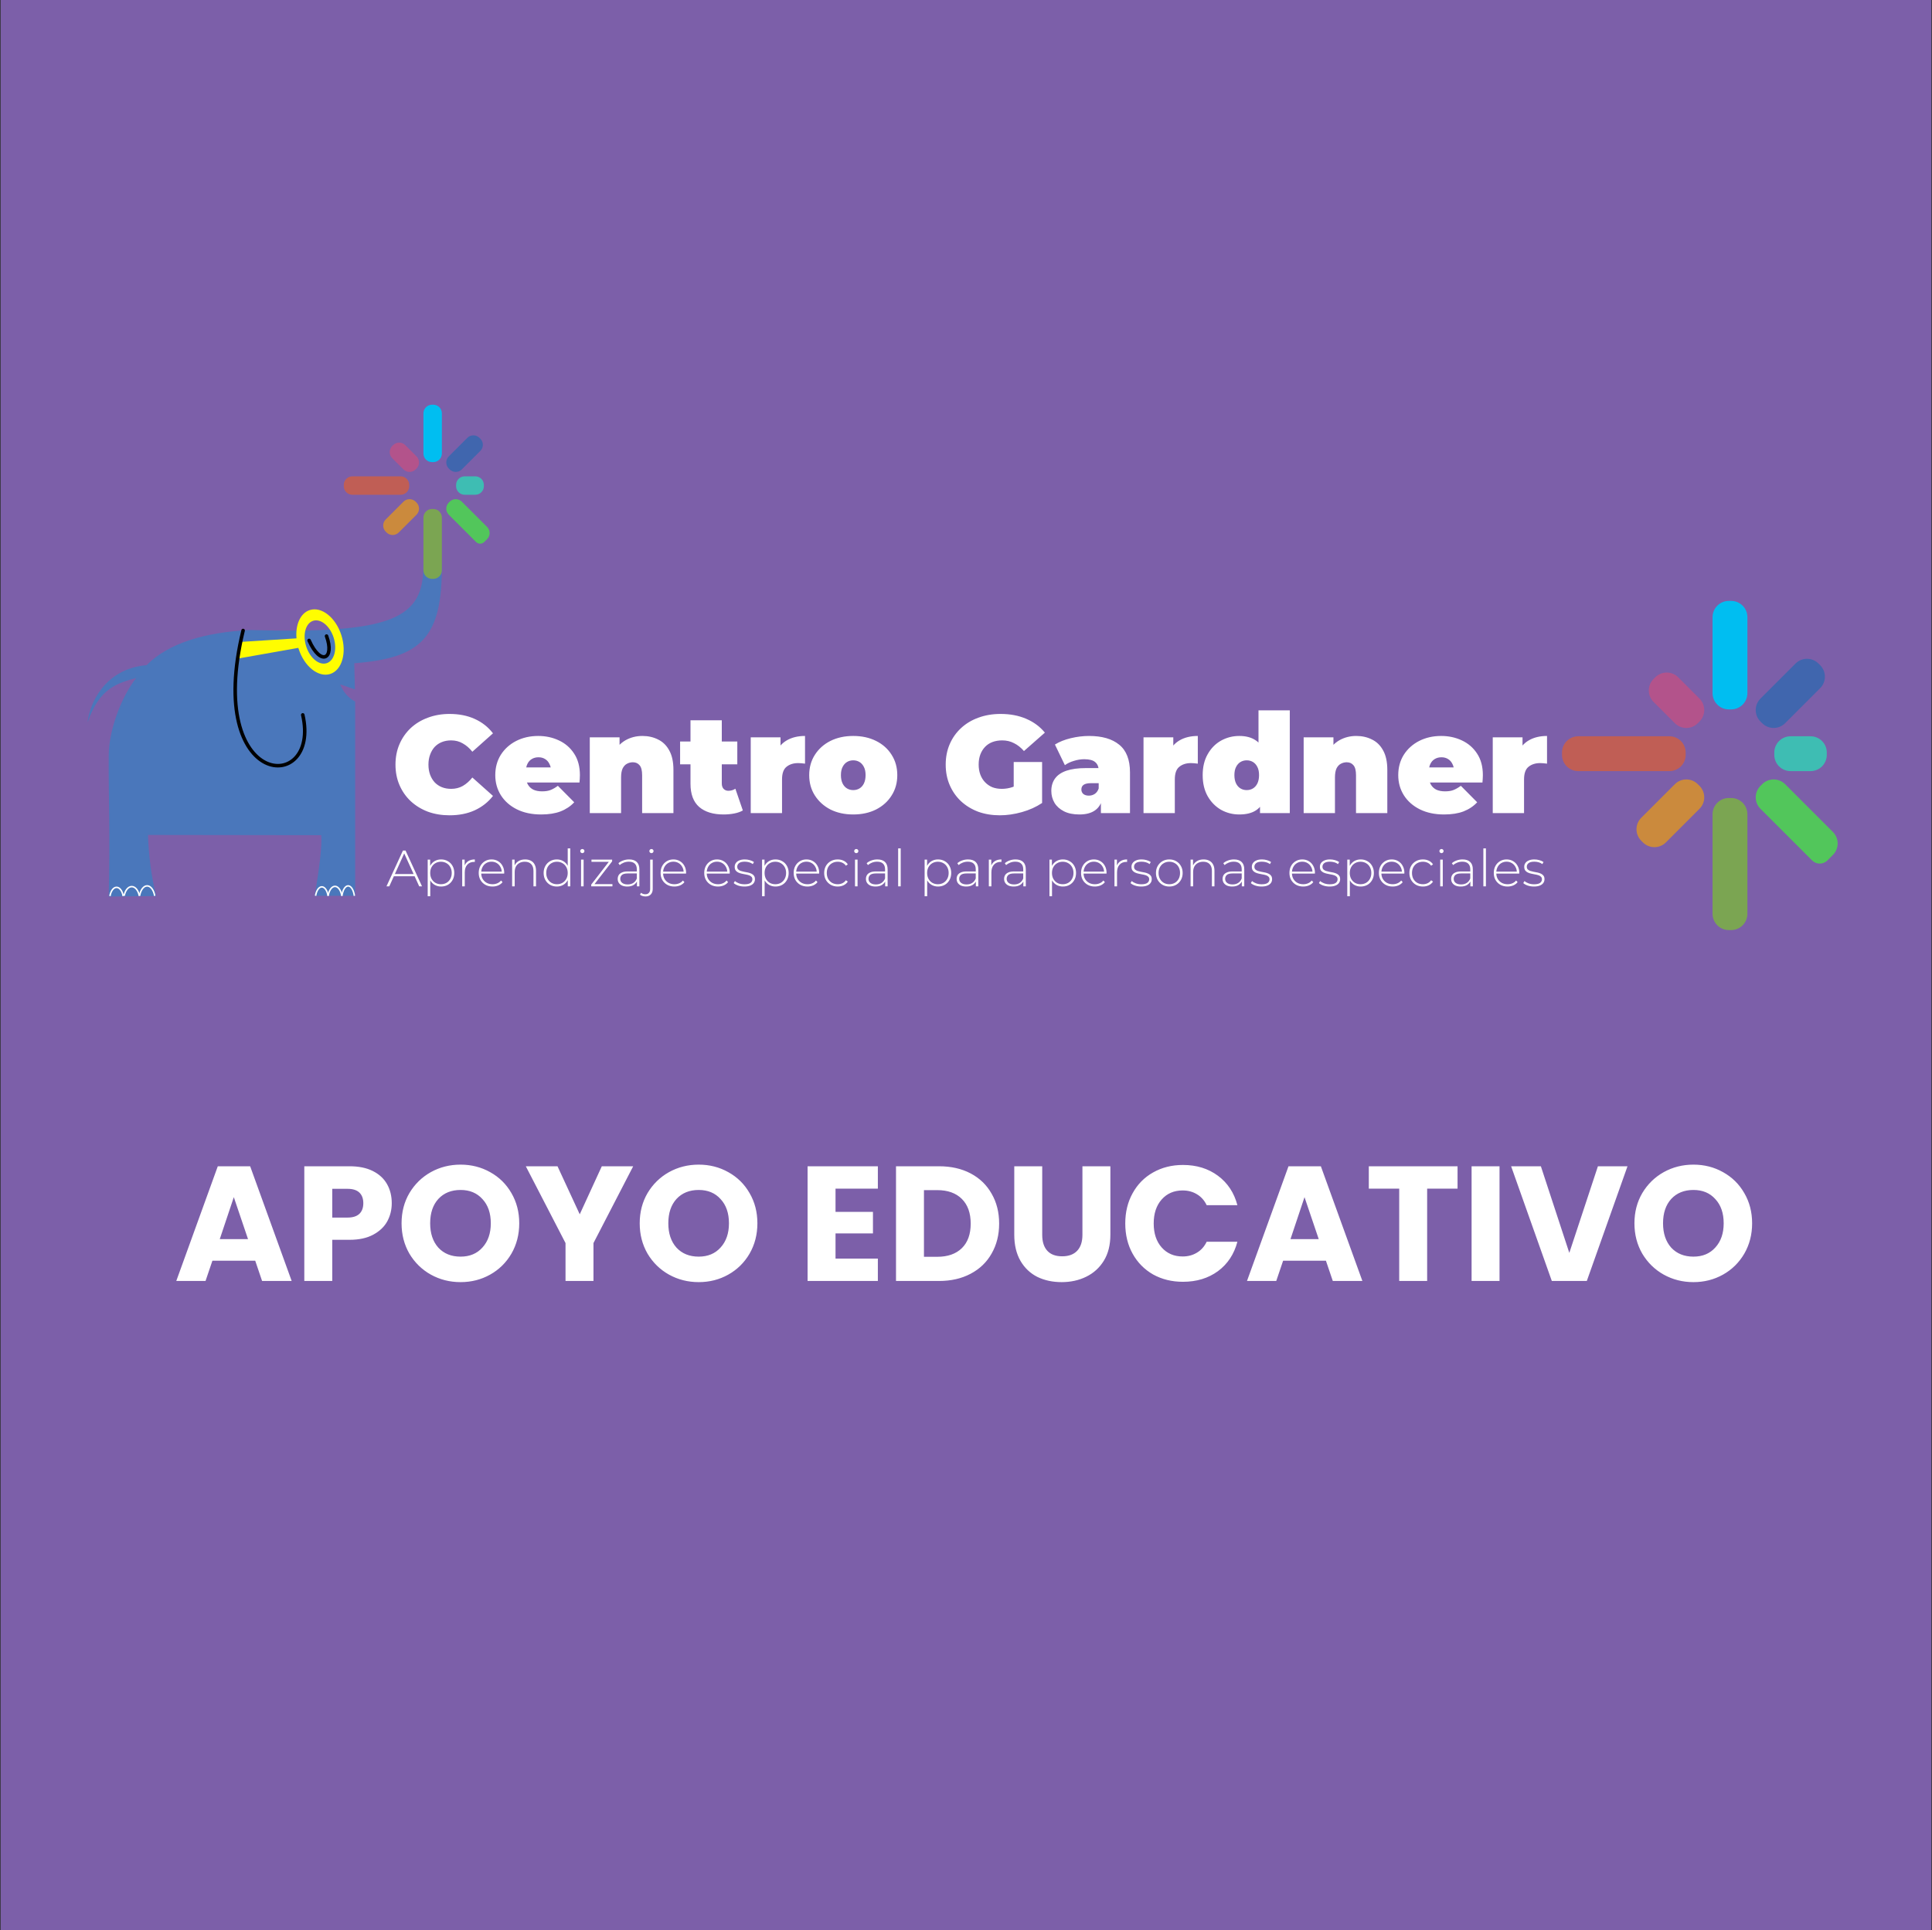 <?xml version="1.0" encoding="UTF-8"?> <svg xmlns="http://www.w3.org/2000/svg" width="1513" height="1512" viewBox="0 0 1513 1512" fill="none"><rect x="0" y="0" width="1513" height="1512" fill="#333333" stroke="none"/><rect width="1512" height="1512" transform="translate(0.5)" fill="#7C5FA9"></rect><path d="M352.015 638.633C345.941 638.633 340.301 637.693 335.094 635.813C329.96 633.861 325.477 631.113 321.645 627.57C317.885 624.027 314.956 619.833 312.859 614.988C310.762 610.143 309.714 604.793 309.714 598.935C309.714 593.078 310.762 587.728 312.859 582.883C314.956 578.038 317.885 573.844 321.645 570.301C325.477 566.758 329.96 564.046 335.094 562.166C340.301 560.214 345.941 559.238 352.015 559.238C359.463 559.238 366.043 560.539 371.755 563.142C377.54 565.745 382.312 569.506 386.073 574.423L369.911 588.848C367.67 586.028 365.175 583.859 362.427 582.34C359.752 580.75 356.715 579.954 353.316 579.954C350.641 579.954 348.219 580.388 346.049 581.256C343.88 582.124 342 583.389 340.409 585.052C338.891 586.715 337.698 588.74 336.83 591.126C335.962 593.44 335.528 596.043 335.528 598.935C335.528 601.828 335.962 604.467 336.83 606.853C337.698 609.167 338.891 611.156 340.409 612.819C342 614.482 343.88 615.747 346.049 616.615C348.219 617.483 350.641 617.917 353.316 617.917C356.715 617.917 359.752 617.157 362.427 615.639C365.175 614.048 367.67 611.843 369.911 609.023L386.073 623.448C382.312 628.293 377.54 632.053 371.755 634.729C366.043 637.332 359.463 638.633 352.015 638.633ZM423.766 637.983C416.535 637.983 410.208 636.645 404.784 633.969C399.433 631.294 395.276 627.642 392.311 623.015C389.346 618.314 387.864 613.036 387.864 607.179C387.864 601.177 389.31 595.862 392.203 591.235C395.167 586.607 399.18 582.991 404.242 580.388C409.376 577.785 415.125 576.483 421.488 576.483C427.345 576.483 432.732 577.64 437.649 579.954C442.638 582.268 446.615 585.703 449.58 590.258C452.617 594.814 454.136 600.454 454.136 607.179C454.136 608.046 454.099 609.023 454.027 610.107C453.955 611.12 453.882 612.06 453.81 612.927H408.147V601.105H440.794L431.575 604.25C431.575 601.936 431.141 599.984 430.273 598.393C429.478 596.73 428.357 595.465 426.911 594.597C425.465 593.657 423.729 593.187 421.705 593.187C419.68 593.187 417.909 593.657 416.39 594.597C414.944 595.465 413.823 596.73 413.028 598.393C412.232 599.984 411.835 601.936 411.835 604.25V607.938C411.835 610.469 412.341 612.638 413.353 614.446C414.365 616.254 415.812 617.627 417.692 618.568C419.572 619.435 421.849 619.869 424.525 619.869C427.273 619.869 429.514 619.508 431.25 618.784C433.057 618.061 434.937 616.977 436.89 615.531L449.689 628.438C446.796 631.547 443.217 633.933 438.951 635.596C434.757 637.187 429.695 637.983 423.766 637.983ZM503.088 576.483C507.643 576.483 511.765 577.423 515.453 579.303C519.14 581.111 522.033 583.967 524.13 587.872C526.299 591.777 527.384 596.839 527.384 603.057V636.898H502.871V607.287C502.871 603.599 502.22 600.996 500.918 599.478C499.617 597.887 497.845 597.092 495.604 597.092C493.94 597.092 492.386 597.489 490.94 598.285C489.566 599.008 488.445 600.237 487.577 601.972C486.782 603.708 486.384 606.058 486.384 609.023V636.898H461.871V577.568H485.191V594.922L480.527 589.933C482.841 585.45 485.95 582.087 489.855 579.846C493.832 577.604 498.243 576.483 503.088 576.483ZM566.664 637.983C558.493 637.983 552.13 636.03 547.574 632.126C543.019 628.149 540.741 622.075 540.741 613.904V564.227H565.254V613.687C565.254 615.494 565.724 616.904 566.664 617.917C567.676 618.929 568.905 619.435 570.351 619.435C572.448 619.435 574.292 618.893 575.883 617.808L581.74 634.837C579.86 635.922 577.582 636.717 574.907 637.223C572.304 637.73 569.556 637.983 566.664 637.983ZM532.606 598.719V580.822H577.402V598.719H532.606ZM587.918 636.898V577.568H611.238V595.465L607.442 590.367C609.25 585.739 612.142 582.268 616.119 579.954C620.096 577.64 624.869 576.483 630.436 576.483V598.176C629.352 598.032 628.376 597.923 627.508 597.851C626.712 597.779 625.881 597.742 625.013 597.742C621.325 597.742 618.288 598.719 615.902 600.671C613.588 602.551 612.431 605.841 612.431 610.541V636.898H587.918ZM668.201 637.983C661.476 637.983 655.51 636.681 650.304 634.078C645.17 631.402 641.121 627.751 638.156 623.123C635.191 618.495 633.709 613.18 633.709 607.179C633.709 601.177 635.191 595.862 638.156 591.235C641.121 586.607 645.17 582.991 650.304 580.388C655.51 577.785 661.476 576.483 668.201 576.483C674.925 576.483 680.891 577.785 686.097 580.388C691.303 582.991 695.353 586.607 698.245 591.235C701.21 595.862 702.692 601.177 702.692 607.179C702.692 613.18 701.21 618.495 698.245 623.123C695.353 627.751 691.303 631.402 686.097 634.078C680.891 636.681 674.925 637.983 668.201 637.983ZM668.201 618.893C670.008 618.893 671.635 618.459 673.081 617.591C674.528 616.724 675.685 615.422 676.552 613.687C677.42 611.879 677.854 609.71 677.854 607.179C677.854 604.576 677.42 602.443 676.552 600.779C675.685 599.044 674.528 597.742 673.081 596.875C671.635 596.007 670.008 595.573 668.201 595.573C666.393 595.573 664.766 596.007 663.32 596.875C661.873 597.742 660.717 599.044 659.849 600.779C658.981 602.443 658.547 604.576 658.547 607.179C658.547 609.71 658.981 611.879 659.849 613.687C660.717 615.422 661.873 616.724 663.32 617.591C664.766 618.459 666.393 618.893 668.201 618.893ZM783.014 638.633C776.868 638.633 771.191 637.693 765.985 635.813C760.851 633.861 756.368 631.113 752.536 627.57C748.776 624.027 745.847 619.833 743.75 614.988C741.653 610.143 740.605 604.793 740.605 598.935C740.605 593.078 741.653 587.728 743.75 582.883C745.847 578.038 748.812 573.844 752.644 570.301C756.477 566.758 760.996 564.046 766.202 562.166C771.481 560.214 777.265 559.238 783.556 559.238C791.077 559.238 797.765 560.503 803.622 563.034C809.552 565.565 814.433 569.18 818.265 573.88L801.887 588.306C799.501 585.558 796.897 583.497 794.077 582.124C791.33 580.677 788.257 579.954 784.858 579.954C782.038 579.954 779.471 580.388 777.157 581.256C774.915 582.124 772.999 583.389 771.408 585.052C769.818 586.715 768.588 588.704 767.721 591.018C766.853 593.332 766.419 595.971 766.419 598.935C766.419 601.756 766.853 604.359 767.721 606.745C768.588 609.059 769.818 611.047 771.408 612.71C772.999 614.374 774.879 615.675 777.049 616.615C779.29 617.483 781.785 617.917 784.533 617.917C787.425 617.917 790.245 617.447 792.993 616.507C795.741 615.494 798.669 613.795 801.778 611.409L816.096 628.98C811.468 632.089 806.189 634.476 800.26 636.139C794.331 637.802 788.582 638.633 783.014 638.633ZM793.86 625.726V596.875H816.096V628.98L793.86 625.726ZM862.145 636.898V626.377L860.409 623.557V603.599C860.409 600.707 859.505 598.502 857.698 596.983C855.962 595.465 853.106 594.705 849.129 594.705C846.453 594.705 843.742 595.139 840.994 596.007C838.246 596.802 835.896 597.923 833.944 599.369L826.135 583.208C829.605 581.039 833.763 579.376 838.608 578.219C843.453 577.062 848.189 576.483 852.817 576.483C863.012 576.483 870.894 578.761 876.462 583.317C882.102 587.872 884.922 595.103 884.922 605.009V636.898H862.145ZM845.333 637.983C840.488 637.983 836.439 637.151 833.185 635.488C829.931 633.825 827.472 631.619 825.809 628.872C824.146 626.052 823.314 622.942 823.314 619.544C823.314 615.711 824.291 612.457 826.243 609.782C828.195 607.106 831.16 605.082 835.137 603.708C839.186 602.334 844.284 601.647 850.43 601.647H862.795V613.47H854.335C851.732 613.47 849.816 613.904 848.587 614.771C847.43 615.567 846.851 616.796 846.851 618.459C846.851 619.833 847.357 620.99 848.37 621.93C849.454 622.798 850.9 623.231 852.708 623.231C854.371 623.231 855.89 622.798 857.264 621.93C858.71 620.99 859.758 619.544 860.409 617.591L863.555 624.858C862.615 629.269 860.626 632.559 857.589 634.729C854.552 636.898 850.467 637.983 845.333 637.983ZM895.516 636.898V577.568H918.836V595.465L915.04 590.367C916.847 585.739 919.74 582.268 923.717 579.954C927.694 577.64 932.466 576.483 938.034 576.483V598.176C936.949 598.032 935.973 597.923 935.105 597.851C934.31 597.779 933.478 597.742 932.611 597.742C928.923 597.742 925.886 598.719 923.5 600.671C921.186 602.551 920.029 605.841 920.029 610.541V636.898H895.516ZM970.483 637.983C965.349 637.983 960.577 636.753 956.166 634.295C951.828 631.764 948.357 628.221 945.754 623.665C943.15 619.038 941.849 613.542 941.849 607.179C941.849 600.816 943.15 595.356 945.754 590.801C948.357 586.173 951.828 582.63 956.166 580.171C960.577 577.713 965.349 576.483 970.483 576.483C975.69 576.483 979.956 577.604 983.282 579.846C986.608 582.015 989.067 585.377 990.658 589.933C992.248 594.416 993.044 600.165 993.044 607.179C993.044 614.265 992.285 620.086 990.766 624.641C989.32 629.197 986.934 632.559 983.608 634.729C980.354 636.898 975.979 637.983 970.483 637.983ZM976.34 618.893C978.148 618.893 979.775 618.459 981.221 617.591C982.667 616.724 983.824 615.422 984.692 613.687C985.56 611.879 985.994 609.71 985.994 607.179C985.994 604.576 985.56 602.443 984.692 600.779C983.824 599.044 982.667 597.742 981.221 596.875C979.775 596.007 978.148 595.573 976.34 595.573C974.533 595.573 972.906 596.007 971.46 596.875C970.013 597.742 968.856 599.044 967.989 600.779C967.121 602.443 966.687 604.576 966.687 607.179C966.687 609.71 967.121 611.879 967.989 613.687C968.856 615.422 970.013 616.724 971.46 617.591C972.906 618.459 974.533 618.893 976.34 618.893ZM986.753 636.898V628.872L986.645 607.179L985.56 585.486V556.418H1010.07V636.898H986.753ZM1062.14 576.483C1066.7 576.483 1070.82 577.423 1074.51 579.303C1078.2 581.111 1081.09 583.967 1083.19 587.872C1085.36 591.777 1086.44 596.839 1086.44 603.057V636.898H1061.93V607.287C1061.93 603.599 1061.28 600.996 1059.97 599.478C1058.67 597.887 1056.9 597.092 1054.66 597.092C1053 597.092 1051.44 597.489 1050 598.285C1048.62 599.008 1047.5 600.237 1046.63 601.972C1045.84 603.708 1045.44 606.058 1045.44 609.023V636.898H1020.93V577.568H1044.25V594.922L1039.58 589.933C1041.9 585.45 1045.01 582.087 1048.91 579.846C1052.89 577.604 1057.3 576.483 1062.14 576.483ZM1130.9 637.983C1123.67 637.983 1117.34 636.645 1111.92 633.969C1106.57 631.294 1102.41 627.642 1099.45 623.015C1096.48 618.314 1095 613.036 1095 607.179C1095 601.177 1096.45 595.862 1099.34 591.235C1102.3 586.607 1106.32 582.991 1111.38 580.388C1116.51 577.785 1122.26 576.483 1128.62 576.483C1134.48 576.483 1139.87 577.64 1144.78 579.954C1149.77 582.268 1153.75 585.703 1156.72 590.258C1159.75 594.814 1161.27 600.454 1161.27 607.179C1161.27 608.046 1161.23 609.023 1161.16 610.107C1161.09 611.12 1161.02 612.06 1160.95 612.927H1115.28V601.105H1147.93L1138.71 604.25C1138.71 601.936 1138.28 599.984 1137.41 598.393C1136.61 596.73 1135.49 595.465 1134.05 594.597C1132.6 593.657 1130.86 593.187 1128.84 593.187C1126.82 593.187 1125.04 593.657 1123.53 594.597C1122.08 595.465 1120.96 596.73 1120.16 598.393C1119.37 599.984 1118.97 601.936 1118.97 604.25V607.938C1118.97 610.469 1119.48 612.638 1120.49 614.446C1121.5 616.254 1122.95 617.627 1124.83 618.568C1126.71 619.435 1128.98 619.869 1131.66 619.869C1134.41 619.869 1136.65 619.508 1138.39 618.784C1140.19 618.061 1142.07 616.977 1144.03 615.531L1156.82 628.438C1153.93 631.547 1150.35 633.933 1146.09 635.596C1141.89 637.187 1136.83 637.983 1130.9 637.983ZM1169.01 636.898V577.568H1192.33V595.465L1188.53 590.367C1190.34 585.739 1193.23 582.268 1197.21 579.954C1201.18 577.64 1205.96 576.483 1211.52 576.483V598.176C1210.44 598.032 1209.46 597.923 1208.6 597.851C1207.8 597.779 1206.97 597.742 1206.1 597.742C1202.41 597.742 1199.38 598.719 1196.99 600.671C1194.68 602.551 1193.52 605.841 1193.52 610.541V636.898H1169.01Z" fill="white"></path><path fill-rule="evenodd" clip-rule="evenodd" d="M345.965 441.633L331.528 441.823C332.229 484.206 308.367 496.778 195.509 493.495C160.047 495.363 132.14 503.695 114.771 521.041C82.138 523.799 70.058 551.107 68.609 565.874C77.792 538.822 92.214 535.042 106.603 531.109C94.435 546.837 85.261 572.464 85.146 591.529C84.935 625.895 86.32 652.324 85.136 702.272L122.37 701.893C118.478 686.687 116.485 670.661 115.911 654.02L251.55 654.21C252.213 662.443 250.361 678.735 246.421 701.703H278.146V549.536C273.058 546.82 268.991 542.542 266.368 536.049L277.956 540.038L277.439 519.533C329.35 515.49 346.777 500.021 345.965 441.633Z" fill="#4A77BB"></path><path fill-rule="evenodd" clip-rule="evenodd" d="M233.634 507.486C233.708 507.735 233.785 507.984 233.865 508.233C238.269 522.052 249.344 530.88 258.582 527.936C267.82 524.991 271.745 511.383 267.341 497.564C262.937 483.745 251.861 474.918 242.623 477.862C235.236 480.216 231.246 489.39 232.197 500.038L188.673 502.805L187.153 515.721L233.634 507.486ZM245.241 486.28C251.174 484.388 258.363 490.293 261.283 499.455C264.203 508.616 261.755 517.589 255.822 519.481C249.888 521.372 242.7 515.469 239.78 506.307C236.86 497.146 239.307 488.171 245.241 486.28Z" fill="#FFFD00"></path><path d="M255.73 498.245C262.276 516.242 251.104 522.067 242.052 501.664" stroke="black" stroke-width="2.77" stroke-miterlimit="1.5" stroke-linecap="round" stroke-linejoin="round"></path><path d="M277.537 701.727C276.91 697.211 274.953 693.914 272.639 693.914C270.334 693.914 268.384 697.185 267.749 701.673" stroke="white" stroke-width="1.167" stroke-miterlimit="1.5" stroke-linejoin="round"></path><path d="M267.703 701.727C267.015 697.431 264.869 694.294 262.33 694.294C259.801 694.294 257.661 697.406 256.965 701.676" stroke="white" stroke-width="1.184" stroke-miterlimit="1.5" stroke-linejoin="round"></path><path d="M256.926 701.727C256.299 697.651 254.342 694.674 252.028 694.674C249.723 694.674 247.772 697.627 247.137 701.679" stroke="white" stroke-width="1.18" stroke-miterlimit="1.5" stroke-linejoin="round"></path><path d="M121.166 701.727C120.405 697.211 118.031 693.914 115.222 693.914C112.425 693.914 110.058 697.185 109.288 701.673" stroke="white" stroke-width="1.186" stroke-miterlimit="1.5" stroke-linejoin="round"></path><path d="M109.104 701.727C108.343 697.541 105.968 694.484 103.16 694.484C100.363 694.484 97.996 697.517 97.225 701.678" stroke="white" stroke-width="1.187" stroke-miterlimit="1.5" stroke-linejoin="round"></path><path d="M96.469 701.916C95.805 697.95 93.734 695.053 91.286 695.053C88.846 695.053 86.782 697.927 86.11 701.87" stroke="white" stroke-width="1.185" stroke-miterlimit="1.5" stroke-linejoin="round"></path><path d="M190.38 493.875C160.103 619.191 251.401 622.407 237.113 559.985" stroke="black" stroke-width="2.77" stroke-miterlimit="1.5" stroke-linecap="round" stroke-linejoin="round"></path><path fill-rule="evenodd" clip-rule="evenodd" d="M338.332 317.012C336.548 317.012 334.835 317.722 333.573 318.984C332.31 320.245 331.601 321.958 331.601 323.743C331.601 332.235 331.601 346.752 331.601 355.245C331.601 357.029 332.31 358.742 333.573 360.004C334.835 361.266 336.548 361.975 338.332 361.975H339.308C341.092 361.975 342.806 361.266 344.067 360.004C345.33 358.742 346.039 357.029 346.039 355.245V323.743C346.039 321.958 345.33 320.245 344.067 318.984C342.806 317.722 341.092 317.012 339.308 317.012C339.003 317.012 338.638 317.012 338.332 317.012Z" fill="#00BEF1"></path><path fill-rule="evenodd" clip-rule="evenodd" d="M375.49 342.975C374.228 341.713 372.516 341.003 370.731 341.003C368.945 341.003 367.233 341.712 365.97 342.975L351.457 357.488C350.194 358.751 349.485 360.463 349.485 362.249C349.485 364.033 350.195 365.746 351.457 367.008C351.686 367.237 351.917 367.468 352.147 367.698C353.409 368.959 355.121 369.67 356.906 369.669C358.692 369.67 360.403 368.96 361.666 367.697C365.872 363.492 371.974 357.39 376.179 353.184C377.442 351.921 378.152 350.21 378.151 348.424C378.152 346.639 377.442 344.926 376.18 343.665C375.95 343.435 375.719 343.204 375.49 342.975Z" fill="#4066AE"></path><path fill-rule="evenodd" clip-rule="evenodd" d="M378.934 379.847C378.934 378.063 378.224 376.35 376.962 375.088C375.699 373.825 373.987 373.116 372.203 373.116H363.911C362.126 373.116 360.414 373.825 359.151 375.088C357.889 376.35 357.18 378.063 357.18 379.847C357.18 380.172 357.18 380.499 357.18 380.824C357.18 382.607 357.889 384.321 359.151 385.582C360.414 386.846 362.126 387.554 363.911 387.554C366.547 387.554 369.566 387.554 372.203 387.554C373.987 387.554 375.699 386.846 376.962 385.582C378.224 384.321 378.934 382.607 378.934 380.824C378.934 380.499 378.934 380.172 378.934 379.847Z" fill="#3EBDB3"></path><path fill-rule="evenodd" clip-rule="evenodd" d="M381.465 422.292C382.727 421.031 383.437 419.317 383.436 417.533C383.437 415.747 382.727 414.035 381.465 412.773L361.666 392.974C360.404 391.712 358.692 391.002 356.907 391.003C355.122 391.003 353.409 391.713 352.147 392.974C351.918 393.204 351.687 393.435 351.457 393.665C350.196 394.926 349.486 396.639 349.486 398.424C349.485 400.209 350.195 401.921 351.457 403.183C357.48 409.206 367.684 419.41 372.837 424.563C374.593 426.319 377.44 426.318 379.195 424.562C379.195 424.562 380.208 423.549 381.465 422.292Z" fill="#52C65B"></path><path fill-rule="evenodd" clip-rule="evenodd" d="M339.307 453.429C341.091 453.429 342.804 452.719 344.065 451.457C345.329 450.195 346.037 448.482 346.037 446.697C346.037 436.175 346.037 415.951 346.037 405.429C346.037 403.644 345.329 401.931 344.065 400.669C342.804 399.407 341.091 398.698 339.307 398.698C338.982 398.698 338.655 398.698 338.33 398.698C336.546 398.698 334.833 399.407 333.571 400.669C332.308 401.931 331.6 403.644 331.6 405.429C331.6 415.951 331.6 436.175 331.6 446.697C331.6 448.482 332.308 450.195 333.571 451.457C334.833 452.719 336.546 453.429 338.33 453.429C338.655 453.429 338.982 453.429 339.307 453.429Z" fill="#7BA552"></path><path fill-rule="evenodd" clip-rule="evenodd" d="M302.745 417.102C304.006 418.363 305.719 419.074 307.504 419.073C309.289 419.074 311.001 418.364 312.263 417.102C316.321 413.044 322.125 407.241 326.182 403.183C327.444 401.921 328.154 400.209 328.153 398.424C328.154 396.639 327.444 394.926 326.182 393.664L325.492 392.974C324.231 391.712 322.518 391.002 320.733 391.003C318.947 391.002 317.235 391.712 315.973 392.974L302.054 406.893C300.792 408.155 300.082 409.867 300.084 411.652C300.083 413.437 300.793 415.15 302.054 416.412C302.284 416.641 302.515 416.872 302.745 417.102Z" fill="#CB8A3D"></path><path fill-rule="evenodd" clip-rule="evenodd" d="M269.219 380.824C269.219 382.608 269.928 384.322 271.19 385.583C272.454 386.846 274.165 387.555 275.95 387.555C285.767 387.555 303.911 387.555 313.728 387.555C315.513 387.555 317.225 386.846 318.488 385.583C319.75 384.322 320.459 382.608 320.459 380.824C320.459 380.499 320.459 380.173 320.459 379.848C320.459 378.064 319.75 376.35 318.488 375.089C317.225 373.826 315.513 373.117 313.728 373.117C303.911 373.117 285.767 373.117 275.95 373.117C274.165 373.117 272.454 373.826 271.19 375.089C269.928 376.35 269.219 378.064 269.219 379.848C269.219 380.173 269.219 380.499 269.219 380.824Z" fill="#C05E55"></path><path fill-rule="evenodd" clip-rule="evenodd" d="M307.16 349.366C305.898 350.627 305.188 352.34 305.189 354.125C305.188 355.911 305.898 357.623 307.16 358.885C309.873 361.597 313.261 364.986 315.974 367.699C317.236 368.961 318.948 369.671 320.734 369.67C322.519 369.671 324.232 368.96 325.493 367.699C325.723 367.469 325.954 367.238 326.183 367.009C327.445 365.747 328.155 364.034 328.154 362.249C328.155 360.464 327.445 358.752 326.183 357.49C323.47 354.777 320.082 351.388 317.369 348.676C316.107 347.414 314.395 346.704 312.609 346.705C310.824 346.704 309.111 347.414 307.85 348.675C307.62 348.905 307.389 349.136 307.16 349.366Z" fill="#B3538B"></path><path fill-rule="evenodd" clip-rule="evenodd" d="M1353.87 470.698C1350.5 470.698 1347.26 472.039 1344.88 474.424C1342.49 476.809 1341.15 480.046 1341.15 483.419C1341.15 499.47 1341.15 526.906 1341.15 542.957C1341.15 546.331 1342.49 549.568 1344.88 551.952C1347.26 554.337 1350.5 555.678 1353.87 555.678H1355.72C1359.09 555.678 1362.33 554.337 1364.71 551.952C1367.1 549.568 1368.44 546.331 1368.44 542.957V483.419C1368.44 480.046 1367.1 476.809 1364.71 474.424C1362.33 472.039 1359.09 470.698 1355.72 470.698C1355.14 470.698 1354.45 470.698 1353.87 470.698Z" fill="#00BEF1"></path><path fill-rule="evenodd" clip-rule="evenodd" d="M1424.1 519.767C1421.72 517.383 1418.48 516.04 1415.11 516.041C1411.73 516.04 1408.5 517.381 1406.11 519.768L1378.68 547.198C1376.29 549.585 1374.95 552.82 1374.95 556.195C1374.95 559.568 1376.3 562.805 1378.68 565.189C1379.11 565.623 1379.55 566.06 1379.99 566.494C1382.37 568.878 1385.61 570.221 1388.98 570.22C1392.35 570.221 1395.59 568.88 1397.98 566.493C1405.93 558.544 1417.46 547.012 1425.41 539.063C1427.79 536.676 1429.13 533.441 1429.13 530.066C1429.13 526.693 1427.79 523.456 1425.41 521.072C1424.97 520.638 1424.54 520.201 1424.1 519.767Z" fill="#4066AE"></path><path fill-rule="evenodd" clip-rule="evenodd" d="M1430.61 589.456C1430.61 586.085 1429.27 582.846 1426.89 580.462C1424.5 578.074 1421.26 576.735 1417.89 576.735H1402.22C1398.85 576.735 1395.61 578.074 1393.22 580.462C1390.84 582.846 1389.5 586.085 1389.5 589.456C1389.5 590.07 1389.5 590.688 1389.5 591.302C1389.5 594.673 1390.84 597.912 1393.22 600.296C1395.61 602.683 1398.85 604.022 1402.22 604.022C1407.2 604.022 1412.91 604.022 1417.89 604.022C1421.26 604.022 1424.5 602.683 1426.89 600.296C1429.27 597.912 1430.61 594.673 1430.61 591.302C1430.61 590.688 1430.61 590.07 1430.61 589.456Z" fill="#3EBDB3"></path><path fill-rule="evenodd" clip-rule="evenodd" d="M1435.4 669.677C1437.78 667.293 1439.12 664.055 1439.12 660.682C1439.12 657.307 1437.78 654.072 1435.39 651.686L1397.98 614.267C1395.59 611.881 1392.35 610.54 1388.98 610.541C1385.61 610.54 1382.37 611.882 1379.99 614.266C1379.55 614.701 1379.11 615.137 1378.68 615.571C1376.3 617.955 1374.95 621.193 1374.96 624.566C1374.95 627.941 1376.29 631.176 1378.68 633.562C1390.06 644.944 1409.35 664.23 1419.09 673.969C1422.41 677.288 1427.79 677.286 1431.11 673.968C1431.11 673.968 1433.02 672.053 1435.4 669.677Z" fill="#52C65B"></path><path fill-rule="evenodd" clip-rule="evenodd" d="M1355.72 728.525C1359.09 728.525 1362.33 727.185 1364.71 724.799C1367.1 722.414 1368.44 719.177 1368.44 715.803C1368.44 695.917 1368.44 657.693 1368.44 637.807C1368.44 634.433 1367.1 631.196 1364.71 628.81C1362.33 626.425 1359.09 625.084 1355.72 625.084C1355.1 625.084 1354.49 625.084 1353.87 625.084C1350.5 625.084 1347.26 626.425 1344.88 628.81C1342.49 631.196 1341.15 634.433 1341.15 637.807C1341.15 657.693 1341.15 695.917 1341.15 715.803C1341.15 719.177 1342.49 722.414 1344.88 724.799C1347.26 727.185 1350.5 728.525 1353.87 728.525C1354.49 728.525 1355.1 728.525 1355.72 728.525Z" fill="#7BA552"></path><path fill-rule="evenodd" clip-rule="evenodd" d="M1286.61 659.869C1289 662.253 1292.23 663.595 1295.61 663.593C1298.98 663.596 1302.22 662.254 1304.6 659.869C1312.27 652.2 1323.24 641.231 1330.91 633.562C1333.29 631.176 1334.64 627.941 1334.63 624.566C1334.64 621.193 1333.29 617.955 1330.91 615.571L1329.6 614.266C1327.22 611.883 1323.98 610.54 1320.61 610.542C1317.24 610.54 1314 611.881 1311.61 614.267L1285.31 640.574C1282.92 642.959 1281.58 646.195 1281.58 649.569C1281.58 652.942 1282.92 656.18 1285.31 658.564C1285.74 658.998 1286.18 659.435 1286.61 659.869Z" fill="#CB8A3D"></path><path fill-rule="evenodd" clip-rule="evenodd" d="M1223.25 591.302C1223.25 594.673 1224.59 597.912 1226.98 600.296C1229.36 602.683 1232.6 604.023 1235.97 604.023C1254.53 604.023 1288.82 604.023 1307.37 604.023C1310.75 604.023 1313.98 602.683 1316.37 600.296C1318.75 597.912 1320.09 594.673 1320.09 591.302C1320.09 590.688 1320.09 590.07 1320.09 589.456C1320.09 586.085 1318.75 582.846 1316.37 580.462C1313.98 578.075 1310.75 576.735 1307.37 576.735C1288.82 576.735 1254.53 576.735 1235.97 576.735C1232.6 576.735 1229.36 578.075 1226.98 580.462C1224.59 582.846 1223.25 586.085 1223.25 589.456C1223.25 590.07 1223.25 590.688 1223.25 591.302Z" fill="#C05E55"></path><path fill-rule="evenodd" clip-rule="evenodd" d="M1294.95 531.846C1292.57 534.23 1291.23 537.468 1291.23 540.841C1291.23 544.216 1292.57 547.452 1294.95 549.837C1300.08 554.964 1306.49 561.368 1311.61 566.495C1314 568.881 1317.23 570.222 1320.61 570.221C1323.98 570.223 1327.22 568.88 1329.6 566.496C1330.04 566.062 1330.47 565.625 1330.91 565.191C1333.29 562.807 1334.64 559.57 1334.63 556.196C1334.63 552.821 1333.29 549.586 1330.91 547.2C1325.78 542.073 1319.38 535.669 1314.25 530.542C1311.86 528.157 1308.63 526.815 1305.25 526.817C1301.88 526.815 1298.64 528.157 1296.26 530.541C1295.82 530.976 1295.39 531.412 1294.95 531.846Z" fill="#B3538B"></path><path d="M302.661 694.267L315.556 666.235H317.598L330.493 694.267H328.29L316.116 667.516H316.997L304.864 694.267H302.661ZM307.387 686.378L308.067 684.656H324.846L325.527 686.378H307.387ZM345.433 694.427C343.591 694.427 341.922 694 340.427 693.145C338.959 692.291 337.784 691.076 336.903 689.501C336.049 687.899 335.622 686.004 335.622 683.815C335.622 681.626 336.049 679.743 336.903 678.168C337.784 676.567 338.959 675.339 340.427 674.484C341.922 673.63 343.591 673.203 345.433 673.203C347.408 673.203 349.17 673.657 350.719 674.564C352.294 675.445 353.522 676.687 354.403 678.289C355.311 679.89 355.764 681.732 355.764 683.815C355.764 685.897 355.311 687.739 354.403 689.341C353.522 690.943 352.294 692.198 350.719 693.105C349.17 693.986 347.408 694.427 345.433 694.427ZM334.941 702.035V673.363H336.863V680.211L336.543 683.855L336.943 687.499V702.035H334.941ZM345.313 692.625C346.914 692.625 348.356 692.264 349.637 691.544C350.919 690.796 351.92 689.755 352.641 688.42C353.388 687.085 353.762 685.55 353.762 683.815C353.762 682.053 353.388 680.518 352.641 679.21C351.92 677.875 350.919 676.847 349.637 676.126C348.356 675.379 346.914 675.005 345.313 675.005C343.711 675.005 342.269 675.379 340.988 676.126C339.733 676.847 338.732 677.875 337.984 679.21C337.263 680.518 336.903 682.053 336.903 683.815C336.903 685.55 337.263 687.085 337.984 688.42C338.732 689.755 339.733 690.796 340.988 691.544C342.269 692.264 343.711 692.625 345.313 692.625ZM361.964 694.267V673.363H363.886V679.089L363.686 678.449C364.273 676.767 365.261 675.472 366.649 674.564C368.037 673.657 369.772 673.203 371.855 673.203V675.165C371.775 675.165 371.695 675.165 371.615 675.165C371.534 675.138 371.454 675.125 371.374 675.125C369.052 675.125 367.236 675.859 365.928 677.327C364.62 678.769 363.966 680.785 363.966 683.374V694.267H361.964ZM385.666 694.427C383.557 694.427 381.688 693.973 380.059 693.065C378.458 692.158 377.189 690.903 376.255 689.301C375.347 687.699 374.894 685.87 374.894 683.815C374.894 681.732 375.321 679.904 376.175 678.329C377.056 676.727 378.257 675.472 379.779 674.564C381.301 673.657 383.009 673.203 384.905 673.203C386.8 673.203 388.496 673.643 389.991 674.524C391.512 675.405 392.7 676.647 393.555 678.248C394.436 679.824 394.876 681.652 394.876 683.735C394.876 683.815 394.863 683.908 394.836 684.015C394.836 684.095 394.836 684.189 394.836 684.295H376.375V682.734H393.755L392.954 683.494C392.981 681.866 392.634 680.411 391.913 679.129C391.219 677.821 390.271 676.807 389.07 676.086C387.868 675.339 386.48 674.965 384.905 674.965C383.356 674.965 381.968 675.339 380.74 676.086C379.539 676.807 378.591 677.821 377.897 679.129C377.203 680.411 376.856 681.879 376.856 683.534V683.895C376.856 685.603 377.23 687.125 377.977 688.46C378.751 689.768 379.806 690.796 381.141 691.544C382.475 692.264 383.997 692.625 385.706 692.625C387.041 692.625 388.282 692.384 389.43 691.904C390.605 691.423 391.592 690.689 392.393 689.701L393.555 691.023C392.647 692.144 391.499 692.998 390.111 693.586C388.749 694.146 387.268 694.427 385.666 694.427ZM411.282 673.203C412.991 673.203 414.472 673.536 415.727 674.204C417.008 674.845 417.996 675.832 418.69 677.167C419.411 678.475 419.772 680.104 419.772 682.053V694.267H417.769V682.213C417.769 679.864 417.169 678.075 415.967 676.847C414.793 675.619 413.137 675.005 411.002 675.005C409.373 675.005 407.958 675.339 406.757 676.006C405.555 676.673 404.634 677.608 403.994 678.809C403.38 680.01 403.073 681.452 403.073 683.134V694.267H401.07V673.363H402.993V679.17L402.712 678.529C403.353 676.874 404.407 675.579 405.876 674.644C407.344 673.683 409.146 673.203 411.282 673.203ZM436.064 694.427C434.115 694.427 432.353 693.986 430.778 693.105C429.23 692.198 428.002 690.943 427.094 689.341C426.186 687.739 425.732 685.897 425.732 683.815C425.732 681.706 426.186 679.864 427.094 678.289C428.002 676.687 429.23 675.445 430.778 674.564C432.353 673.657 434.115 673.203 436.064 673.203C437.906 673.203 439.561 673.63 441.03 674.484C442.525 675.339 443.699 676.553 444.554 678.128C445.435 679.703 445.875 681.599 445.875 683.815C445.875 685.977 445.448 687.859 444.594 689.461C443.739 691.063 442.565 692.291 441.07 693.145C439.601 694 437.933 694.427 436.064 694.427ZM436.184 692.625C437.786 692.625 439.214 692.264 440.469 691.544C441.75 690.796 442.752 689.755 443.472 688.42C444.22 687.085 444.594 685.55 444.594 683.815C444.594 682.053 444.22 680.518 443.472 679.21C442.752 677.875 441.75 676.847 440.469 676.126C439.214 675.379 437.786 675.005 436.184 675.005C434.582 675.005 433.141 675.379 431.859 676.126C430.605 676.847 429.603 677.875 428.856 679.21C428.135 680.518 427.775 682.053 427.775 683.815C427.775 685.55 428.135 687.085 428.856 688.42C429.603 689.755 430.605 690.796 431.859 691.544C433.141 692.264 434.582 692.625 436.184 692.625ZM444.634 694.267V687.419L444.994 683.775L444.594 680.131V664.553H446.596V694.267H444.634ZM455.038 694.267V673.363H457.04V694.267H455.038ZM456.039 668.277C455.585 668.277 455.198 668.117 454.878 667.797C454.557 667.476 454.397 667.103 454.397 666.675C454.397 666.222 454.557 665.834 454.878 665.514C455.198 665.194 455.585 665.034 456.039 665.034C456.519 665.034 456.906 665.194 457.2 665.514C457.521 665.808 457.681 666.181 457.681 666.635C457.681 667.089 457.521 667.476 457.2 667.797C456.906 668.117 456.519 668.277 456.039 668.277ZM462.996 694.267V692.905L477.293 674.404L477.813 675.085H463.197V673.363H479.375V674.724L465.039 693.225L464.438 692.545H479.615V694.267H462.996ZM498.794 694.267V689.501L498.714 688.78V680.932C498.714 678.983 498.18 677.501 497.112 676.486C496.071 675.472 494.536 674.965 492.507 674.965C491.065 674.965 489.717 675.218 488.462 675.726C487.234 676.206 486.18 676.834 485.299 677.608L484.298 676.166C485.339 675.232 486.594 674.511 488.062 674.004C489.53 673.47 491.065 673.203 492.667 673.203C495.257 673.203 497.246 673.857 498.634 675.165C500.022 676.473 500.716 678.422 500.716 681.012V694.267H498.794ZM491.266 694.427C489.717 694.427 488.369 694.187 487.221 693.706C486.1 693.199 485.232 692.491 484.618 691.584C484.031 690.676 483.737 689.635 483.737 688.46C483.737 687.392 483.977 686.431 484.458 685.577C484.965 684.696 485.793 683.988 486.941 683.454C488.089 682.894 489.624 682.613 491.546 682.613H499.235V684.175H491.586C489.424 684.175 487.902 684.576 487.021 685.377C486.166 686.177 485.739 687.179 485.739 688.38C485.739 689.715 486.247 690.783 487.261 691.584C488.276 692.384 489.704 692.785 491.546 692.785C493.308 692.785 494.79 692.384 495.991 691.584C497.219 690.783 498.127 689.621 498.714 688.1L499.275 689.461C498.714 690.983 497.753 692.198 496.391 693.105C495.057 693.986 493.348 694.427 491.266 694.427ZM505.522 702.196C504.694 702.196 503.894 702.075 503.119 701.835C502.345 701.622 501.704 701.275 501.197 700.794L501.998 699.312C502.879 700.087 504.014 700.474 505.402 700.474C506.603 700.474 507.524 700.113 508.165 699.392C508.832 698.672 509.166 697.63 509.166 696.269V673.363H511.168V696.349C511.168 698.111 510.675 699.526 509.687 700.594C508.726 701.662 507.337 702.196 505.522 702.196ZM510.167 668.277C509.713 668.277 509.326 668.117 509.006 667.797C508.686 667.476 508.525 667.103 508.525 666.675C508.525 666.222 508.686 665.834 509.006 665.514C509.326 665.194 509.713 665.034 510.167 665.034C510.648 665.034 511.035 665.194 511.329 665.514C511.649 665.808 511.809 666.181 511.809 666.635C511.809 667.089 511.649 667.476 511.329 667.797C511.035 668.117 510.648 668.277 510.167 668.277ZM528.093 694.427C525.984 694.427 524.115 693.973 522.486 693.065C520.884 692.158 519.616 690.903 518.682 689.301C517.774 687.699 517.32 685.87 517.32 683.815C517.32 681.732 517.748 679.904 518.602 678.329C519.483 676.727 520.684 675.472 522.206 674.564C523.728 673.657 525.436 673.203 527.332 673.203C529.227 673.203 530.922 673.643 532.417 674.524C533.939 675.405 535.127 676.647 535.981 678.248C536.862 679.824 537.303 681.652 537.303 683.735C537.303 683.815 537.29 683.908 537.263 684.015C537.263 684.095 537.263 684.189 537.263 684.295H518.802V682.734H536.182L535.381 683.494C535.408 681.866 535.06 680.411 534.34 679.129C533.646 677.821 532.698 676.807 531.496 676.086C530.295 675.339 528.907 674.965 527.332 674.965C525.783 674.965 524.395 675.339 523.167 676.086C521.966 676.807 521.018 677.821 520.324 679.129C519.63 680.411 519.283 681.879 519.283 683.534V683.895C519.283 685.603 519.656 687.125 520.404 688.46C521.178 689.768 522.233 690.796 523.567 691.544C524.902 692.264 526.424 692.625 528.133 692.625C529.467 692.625 530.709 692.384 531.857 691.904C533.031 691.423 534.019 690.689 534.82 689.701L535.981 691.023C535.074 692.144 533.926 692.998 532.538 693.586C531.176 694.146 529.694 694.427 528.093 694.427ZM562.272 694.427C560.163 694.427 558.294 693.973 556.666 693.065C555.064 692.158 553.796 690.903 552.861 689.301C551.954 687.699 551.5 685.87 551.5 683.815C551.5 681.732 551.927 679.904 552.781 678.329C553.662 676.727 554.864 675.472 556.385 674.564C557.907 673.657 559.616 673.203 561.511 673.203C563.407 673.203 565.102 673.643 566.597 674.524C568.119 675.405 569.307 676.647 570.161 678.248C571.042 679.824 571.482 681.652 571.482 683.735C571.482 683.815 571.469 683.908 571.442 684.015C571.442 684.095 571.442 684.189 571.442 684.295H552.981V682.734H570.361L569.56 683.494C569.587 681.866 569.24 680.411 568.519 679.129C567.825 677.821 566.877 676.807 565.676 676.086C564.474 675.339 563.086 674.965 561.511 674.965C559.963 674.965 558.574 675.339 557.346 676.086C556.145 676.807 555.197 677.821 554.503 679.129C553.809 680.411 553.462 681.879 553.462 683.534V683.895C553.462 685.603 553.836 687.125 554.583 688.46C555.357 689.768 556.412 690.796 557.747 691.544C559.082 692.264 560.603 692.625 562.312 692.625C563.647 692.625 564.888 692.384 566.036 691.904C567.211 691.423 568.199 690.689 569 689.701L570.161 691.023C569.253 692.144 568.105 692.998 566.717 693.586C565.355 694.146 563.874 694.427 562.272 694.427ZM582.962 694.427C581.227 694.427 579.599 694.173 578.077 693.666C576.582 693.159 575.421 692.518 574.593 691.744L575.514 690.142C576.315 690.836 577.383 691.437 578.718 691.944C580.053 692.425 581.494 692.665 583.043 692.665C585.232 692.665 586.807 692.304 587.768 691.584C588.729 690.863 589.21 689.915 589.21 688.74C589.21 687.886 588.956 687.219 588.449 686.738C587.968 686.231 587.314 685.844 586.486 685.577C585.659 685.31 584.751 685.096 583.763 684.936C582.776 684.749 581.788 684.549 580.8 684.335C579.812 684.122 578.905 683.815 578.077 683.414C577.249 683.014 576.582 682.467 576.075 681.772C575.594 681.052 575.354 680.104 575.354 678.929C575.354 677.861 575.648 676.9 576.235 676.046C576.822 675.192 577.703 674.511 578.878 674.004C580.053 673.47 581.521 673.203 583.283 673.203C584.591 673.203 585.899 673.39 587.207 673.763C588.542 674.137 589.623 674.631 590.451 675.245L589.53 676.847C588.649 676.179 587.661 675.699 586.567 675.405C585.472 675.112 584.364 674.965 583.243 674.965C581.214 674.965 579.719 675.339 578.758 676.086C577.823 676.834 577.356 677.768 577.356 678.889C577.356 679.77 577.596 680.478 578.077 681.012C578.584 681.519 579.252 681.919 580.079 682.213C580.907 682.48 581.815 682.707 582.802 682.894C583.79 683.054 584.778 683.241 585.766 683.454C586.753 683.668 587.661 683.975 588.489 684.375C589.316 684.749 589.97 685.283 590.451 685.977C590.958 686.645 591.212 687.552 591.212 688.7C591.212 689.848 590.891 690.849 590.251 691.704C589.637 692.558 588.716 693.225 587.488 693.706C586.26 694.187 584.751 694.427 582.962 694.427ZM607.292 694.427C605.449 694.427 603.781 694 602.286 693.145C600.818 692.291 599.643 691.076 598.762 689.501C597.908 687.899 597.48 686.004 597.48 683.815C597.48 681.626 597.908 679.743 598.762 678.168C599.643 676.567 600.818 675.339 602.286 674.484C603.781 673.63 605.449 673.203 607.292 673.203C609.267 673.203 611.029 673.657 612.578 674.564C614.153 675.445 615.381 676.687 616.262 678.289C617.169 679.89 617.623 681.732 617.623 683.815C617.623 685.897 617.169 687.739 616.262 689.341C615.381 690.943 614.153 692.198 612.578 693.105C611.029 693.986 609.267 694.427 607.292 694.427ZM596.8 702.035V673.363H598.722V680.211L598.402 683.855L598.802 687.499V702.035H596.8ZM607.171 692.625C608.773 692.625 610.215 692.264 611.496 691.544C612.778 690.796 613.779 689.755 614.5 688.42C615.247 687.085 615.621 685.55 615.621 683.815C615.621 682.053 615.247 680.518 614.5 679.21C613.779 677.875 612.778 676.847 611.496 676.126C610.215 675.379 608.773 675.005 607.171 675.005C605.57 675.005 604.128 675.379 602.847 676.126C601.592 676.847 600.591 677.875 599.843 679.21C599.122 680.518 598.762 682.053 598.762 683.815C598.762 685.55 599.122 687.085 599.843 688.42C600.591 689.755 601.592 690.796 602.847 691.544C604.128 692.264 605.57 692.625 607.171 692.625ZM632.312 694.427C630.203 694.427 628.334 693.973 626.706 693.065C625.104 692.158 623.836 690.903 622.901 689.301C621.994 687.699 621.54 685.87 621.54 683.815C621.54 681.732 621.967 679.904 622.821 678.329C623.702 676.727 624.904 675.472 626.425 674.564C627.947 673.657 629.656 673.203 631.551 673.203C633.447 673.203 635.142 673.643 636.637 674.524C638.159 675.405 639.347 676.647 640.201 678.248C641.082 679.824 641.523 681.652 641.523 683.735C641.523 683.815 641.509 683.908 641.482 684.015C641.482 684.095 641.482 684.189 641.482 684.295H623.022V682.734H640.401L639.6 683.494C639.627 681.866 639.28 680.411 638.559 679.129C637.865 677.821 636.917 676.807 635.716 676.086C634.515 675.339 633.126 674.965 631.551 674.965C630.003 674.965 628.615 675.339 627.387 676.086C626.185 676.807 625.237 677.821 624.543 679.129C623.849 680.411 623.502 681.879 623.502 683.534V683.895C623.502 685.603 623.876 687.125 624.623 688.46C625.398 689.768 626.452 690.796 627.787 691.544C629.122 692.264 630.644 692.625 632.352 692.625C633.687 692.625 634.928 692.384 636.076 691.904C637.251 691.423 638.239 690.689 639.04 689.701L640.201 691.023C639.293 692.144 638.145 692.998 636.757 693.586C635.396 694.146 633.914 694.427 632.312 694.427ZM656.006 694.427C653.977 694.427 652.162 693.973 650.56 693.065C648.985 692.158 647.73 690.903 646.796 689.301C645.888 687.699 645.434 685.87 645.434 683.815C645.434 681.732 645.888 679.89 646.796 678.289C647.73 676.687 648.985 675.445 650.56 674.564C652.162 673.657 653.977 673.203 656.006 673.203C657.688 673.203 659.21 673.523 660.571 674.164C661.96 674.805 663.081 675.766 663.935 677.047L662.453 678.128C661.706 677.06 660.772 676.273 659.65 675.766C658.529 675.258 657.314 675.005 656.006 675.005C654.378 675.005 652.909 675.379 651.601 676.126C650.32 676.847 649.305 677.875 648.558 679.21C647.837 680.518 647.476 682.053 647.476 683.815C647.476 685.577 647.837 687.125 648.558 688.46C649.305 689.768 650.32 690.796 651.601 691.544C652.909 692.264 654.378 692.625 656.006 692.625C657.314 692.625 658.529 692.371 659.65 691.864C660.772 691.357 661.706 690.569 662.453 689.501L663.935 690.582C663.081 691.864 661.96 692.825 660.571 693.466C659.21 694.106 657.688 694.427 656.006 694.427ZM669.577 694.267V673.363H671.58V694.267H669.577ZM670.579 668.277C670.125 668.277 669.738 668.117 669.417 667.797C669.097 667.476 668.937 667.103 668.937 666.675C668.937 666.222 669.097 665.834 669.417 665.514C669.738 665.194 670.125 665.034 670.579 665.034C671.059 665.034 671.446 665.194 671.74 665.514C672.06 665.808 672.22 666.181 672.22 666.635C672.22 667.089 672.06 667.476 671.74 667.797C671.446 668.117 671.059 668.277 670.579 668.277ZM693.194 694.267V689.501L693.114 688.78V680.932C693.114 678.983 692.58 677.501 691.512 676.486C690.471 675.472 688.936 674.965 686.907 674.965C685.465 674.965 684.117 675.218 682.862 675.726C681.634 676.206 680.58 676.834 679.699 677.608L678.697 676.166C679.739 675.232 680.993 674.511 682.462 674.004C683.93 673.47 685.465 673.203 687.067 673.203C689.656 673.203 691.645 673.857 693.034 675.165C694.422 676.473 695.116 678.422 695.116 681.012V694.267H693.194ZM685.665 694.427C684.117 694.427 682.769 694.187 681.621 693.706C680.499 693.199 679.632 692.491 679.018 691.584C678.43 690.676 678.137 689.635 678.137 688.46C678.137 687.392 678.377 686.431 678.858 685.577C679.365 684.696 680.192 683.988 681.34 683.454C682.488 682.894 684.023 682.613 685.946 682.613H693.634V684.175H685.986C683.823 684.175 682.301 684.576 681.42 685.377C680.566 686.177 680.139 687.179 680.139 688.38C680.139 689.715 680.646 690.783 681.661 691.584C682.675 692.384 684.104 692.785 685.946 692.785C687.708 692.785 689.189 692.384 690.391 691.584C691.619 690.783 692.526 689.621 693.114 688.1L693.674 689.461C693.114 690.983 692.153 692.198 690.791 693.105C689.456 693.986 687.748 694.427 685.665 694.427ZM703.366 694.267V664.553H705.368V694.267H703.366ZM734.584 694.427C732.742 694.427 731.073 694 729.578 693.145C728.11 692.291 726.935 691.076 726.054 689.501C725.2 687.899 724.773 686.004 724.773 683.815C724.773 681.626 725.2 679.743 726.054 678.168C726.935 676.567 728.11 675.339 729.578 674.484C731.073 673.63 732.742 673.203 734.584 673.203C736.56 673.203 738.322 673.657 739.87 674.564C741.445 675.445 742.673 676.687 743.554 678.289C744.462 679.89 744.916 681.732 744.916 683.815C744.916 685.897 744.462 687.739 743.554 689.341C742.673 690.943 741.445 692.198 739.87 693.105C738.322 693.986 736.56 694.427 734.584 694.427ZM724.092 702.035V673.363H726.014V680.211L725.694 683.855L726.095 687.499V702.035H724.092ZM734.464 692.625C736.066 692.625 737.507 692.264 738.789 691.544C740.07 690.796 741.071 689.755 741.792 688.42C742.54 687.085 742.914 685.55 742.914 683.815C742.914 682.053 742.54 680.518 741.792 679.21C741.071 677.875 740.07 676.847 738.789 676.126C737.507 675.379 736.066 675.005 734.464 675.005C732.862 675.005 731.421 675.379 730.139 676.126C728.884 676.847 727.883 677.875 727.136 679.21C726.415 680.518 726.054 682.053 726.054 683.815C726.054 685.55 726.415 687.085 727.136 688.42C727.883 689.755 728.884 690.796 730.139 691.544C731.421 692.264 732.862 692.625 734.464 692.625ZM764.212 694.267V689.501L764.132 688.78V680.932C764.132 678.983 763.598 677.501 762.53 676.486C761.489 675.472 759.954 674.965 757.925 674.965C756.483 674.965 755.135 675.218 753.88 675.726C752.652 676.206 751.597 676.834 750.716 677.608L749.715 676.166C750.756 675.232 752.011 674.511 753.48 674.004C754.948 673.47 756.483 673.203 758.085 673.203C760.674 673.203 762.663 673.857 764.052 675.165C765.44 676.473 766.134 678.422 766.134 681.012V694.267H764.212ZM756.683 694.427C755.135 694.427 753.787 694.187 752.639 693.706C751.517 693.199 750.65 692.491 750.036 691.584C749.448 690.676 749.155 689.635 749.155 688.46C749.155 687.392 749.395 686.431 749.875 685.577C750.383 684.696 751.21 683.988 752.358 683.454C753.506 682.894 755.041 682.613 756.964 682.613H764.652V684.175H757.004C754.841 684.175 753.319 684.576 752.438 685.377C751.584 686.177 751.157 687.179 751.157 688.38C751.157 689.715 751.664 690.783 752.679 691.584C753.693 692.384 755.121 692.785 756.964 692.785C758.726 692.785 760.207 692.384 761.409 691.584C762.637 690.783 763.544 689.621 764.132 688.1L764.692 689.461C764.132 690.983 763.171 692.198 761.809 693.105C760.474 693.986 758.766 694.427 756.683 694.427ZM774.384 694.267V673.363H776.306V679.089L776.105 678.449C776.693 676.767 777.681 675.472 779.069 674.564C780.457 673.657 782.192 673.203 784.275 673.203V675.165C784.195 675.165 784.115 675.165 784.034 675.165C783.954 675.138 783.874 675.125 783.794 675.125C781.472 675.125 779.656 675.859 778.348 677.327C777.04 678.769 776.386 680.785 776.386 683.374V694.267H774.384ZM801.402 694.267V689.501L801.322 688.78V680.932C801.322 678.983 800.788 677.501 799.72 676.486C798.679 675.472 797.144 674.965 795.115 674.965C793.673 674.965 792.325 675.218 791.071 675.726C789.842 676.206 788.788 676.834 787.907 677.608L786.906 676.166C787.947 675.232 789.202 674.511 790.67 674.004C792.138 673.47 793.673 673.203 795.275 673.203C797.865 673.203 799.854 673.857 801.242 675.165C802.63 676.473 803.324 678.422 803.324 681.012V694.267H801.402ZM793.874 694.427C792.325 694.427 790.977 694.187 789.829 693.706C788.708 693.199 787.84 692.491 787.226 691.584C786.639 690.676 786.345 689.635 786.345 688.46C786.345 687.392 786.585 686.431 787.066 685.577C787.573 684.696 788.401 683.988 789.549 683.454C790.697 682.894 792.232 682.613 794.154 682.613H801.843V684.175H794.194C792.032 684.175 790.51 684.576 789.629 685.377C788.775 686.177 788.347 687.179 788.347 688.38C788.347 689.715 788.855 690.783 789.869 691.584C790.884 692.384 792.312 692.785 794.154 692.785C795.916 692.785 797.398 692.384 798.599 691.584C799.827 690.783 800.735 689.621 801.322 688.1L801.883 689.461C801.322 690.983 800.361 692.198 799 693.105C797.665 693.986 795.956 694.427 793.874 694.427ZM832.351 694.427C830.509 694.427 828.84 694 827.345 693.145C825.877 692.291 824.702 691.076 823.821 689.501C822.967 687.899 822.54 686.004 822.54 683.815C822.54 681.626 822.967 679.743 823.821 678.168C824.702 676.567 825.877 675.339 827.345 674.484C828.84 673.63 830.509 673.203 832.351 673.203C834.327 673.203 836.089 673.657 837.637 674.564C839.212 675.445 840.44 676.687 841.321 678.289C842.229 679.89 842.683 681.732 842.683 683.815C842.683 685.897 842.229 687.739 841.321 689.341C840.44 690.943 839.212 692.198 837.637 693.105C836.089 693.986 834.327 694.427 832.351 694.427ZM821.859 702.035V673.363H823.781V680.211L823.461 683.855L823.861 687.499V702.035H821.859ZM832.231 692.625C833.833 692.625 835.274 692.264 836.556 691.544C837.837 690.796 838.838 689.755 839.559 688.42C840.307 687.085 840.68 685.55 840.68 683.815C840.68 682.053 840.307 680.518 839.559 679.21C838.838 677.875 837.837 676.847 836.556 676.126C835.274 675.379 833.833 675.005 832.231 675.005C830.629 675.005 829.187 675.379 827.906 676.126C826.651 676.847 825.65 677.875 824.903 679.21C824.182 680.518 823.821 682.053 823.821 683.815C823.821 685.55 824.182 687.085 824.903 688.42C825.65 689.755 826.651 690.796 827.906 691.544C829.187 692.264 830.629 692.625 832.231 692.625ZM857.371 694.427C855.262 694.427 853.394 693.973 851.765 693.065C850.163 692.158 848.895 690.903 847.961 689.301C847.053 687.699 846.599 685.87 846.599 683.815C846.599 681.732 847.026 679.904 847.881 678.329C848.762 676.727 849.963 675.472 851.485 674.564C853.007 673.657 854.715 673.203 856.611 673.203C858.506 673.203 860.201 673.643 861.696 674.524C863.218 675.405 864.406 676.647 865.26 678.248C866.141 679.824 866.582 681.652 866.582 683.735C866.582 683.815 866.569 683.908 866.542 684.015C866.542 684.095 866.542 684.189 866.542 684.295H848.081V682.734H865.461L864.66 683.494C864.686 681.866 864.339 680.411 863.619 679.129C862.924 677.821 861.977 676.807 860.775 676.086C859.574 675.339 858.186 674.965 856.611 674.965C855.062 674.965 853.674 675.339 852.446 676.086C851.245 676.807 850.297 677.821 849.603 679.129C848.909 680.411 848.562 681.879 848.562 683.534V683.895C848.562 685.603 848.935 687.125 849.683 688.46C850.457 689.768 851.512 690.796 852.846 691.544C854.181 692.264 855.703 692.625 857.412 692.625C858.746 692.625 859.988 692.384 861.136 691.904C862.31 691.423 863.298 690.689 864.099 689.701L865.26 691.023C864.353 692.144 863.205 692.998 861.817 693.586C860.455 694.146 858.973 694.427 857.371 694.427ZM872.776 694.267V673.363H874.698V679.089L874.498 678.449C875.085 676.767 876.073 675.472 877.461 674.564C878.85 673.657 880.585 673.203 882.667 673.203V675.165C882.587 675.165 882.507 675.165 882.427 675.165C882.347 675.138 882.267 675.125 882.187 675.125C879.864 675.125 878.049 675.859 876.741 677.327C875.433 678.769 874.778 680.785 874.778 683.374V694.267H872.776ZM893.705 694.427C891.97 694.427 890.341 694.173 888.819 693.666C887.324 693.159 886.163 692.518 885.335 691.744L886.256 690.142C887.057 690.836 888.125 691.437 889.46 691.944C890.795 692.425 892.237 692.665 893.785 692.665C895.974 692.665 897.549 692.304 898.51 691.584C899.471 690.863 899.952 689.915 899.952 688.74C899.952 687.886 899.698 687.219 899.191 686.738C898.711 686.231 898.056 685.844 897.229 685.577C896.401 685.31 895.494 685.096 894.506 684.936C893.518 684.749 892.53 684.549 891.542 684.335C890.555 684.122 889.647 683.815 888.819 683.414C887.992 683.014 887.324 682.467 886.817 681.772C886.337 681.052 886.096 680.104 886.096 678.929C886.096 677.861 886.39 676.9 886.977 676.046C887.565 675.192 888.446 674.511 889.62 674.004C890.795 673.47 892.263 673.203 894.025 673.203C895.333 673.203 896.642 673.39 897.95 673.763C899.285 674.137 900.366 674.631 901.193 675.245L900.272 676.847C899.391 676.179 898.404 675.699 897.309 675.405C896.214 675.112 895.106 674.965 893.985 674.965C891.956 674.965 890.461 675.339 889.5 676.086C888.566 676.834 888.099 677.768 888.099 678.889C888.099 679.77 888.339 680.478 888.819 681.012C889.327 681.519 889.994 681.919 890.822 682.213C891.649 682.48 892.557 682.707 893.545 682.894C894.532 683.054 895.52 683.241 896.508 683.454C897.496 683.668 898.404 683.975 899.231 684.375C900.059 684.749 900.713 685.283 901.193 685.977C901.701 686.645 901.954 687.552 901.954 688.7C901.954 689.848 901.634 690.849 900.993 691.704C900.379 692.558 899.458 693.225 898.23 693.706C897.002 694.187 895.494 694.427 893.705 694.427ZM915.711 694.427C913.709 694.427 911.92 693.973 910.345 693.065C908.797 692.158 907.555 690.903 906.621 689.301C905.713 687.699 905.259 685.87 905.259 683.815C905.259 681.732 905.713 679.904 906.621 678.329C907.555 676.727 908.797 675.472 910.345 674.564C911.92 673.657 913.709 673.203 915.711 673.203C917.714 673.203 919.502 673.657 921.077 674.564C922.652 675.472 923.894 676.727 924.802 678.329C925.709 679.904 926.163 681.732 926.163 683.815C926.163 685.87 925.709 687.699 924.802 689.301C923.894 690.903 922.652 692.158 921.077 693.065C919.502 693.973 917.714 694.427 915.711 694.427ZM915.711 692.625C917.313 692.625 918.755 692.264 920.036 691.544C921.318 690.796 922.319 689.755 923.04 688.42C923.76 687.085 924.121 685.55 924.121 683.815C924.121 682.053 923.76 680.518 923.04 679.21C922.319 677.875 921.318 676.847 920.036 676.126C918.755 675.379 917.313 675.005 915.711 675.005C914.109 675.005 912.668 675.379 911.386 676.126C910.132 676.847 909.131 677.875 908.383 679.21C907.662 680.518 907.302 682.053 907.302 683.815C907.302 685.55 907.662 687.085 908.383 688.42C909.131 689.755 910.132 690.796 911.386 691.544C912.668 692.264 914.109 692.625 915.711 692.625ZM942.586 673.203C944.295 673.203 945.777 673.536 947.031 674.204C948.313 674.845 949.301 675.832 949.995 677.167C950.716 678.475 951.076 680.104 951.076 682.053V694.267H949.074V682.213C949.074 679.864 948.473 678.075 947.272 676.847C946.097 675.619 944.442 675.005 942.306 675.005C940.678 675.005 939.263 675.339 938.061 676.006C936.86 676.673 935.939 677.608 935.298 678.809C934.684 680.01 934.377 681.452 934.377 683.134V694.267H932.375V673.363H934.297V679.17L934.017 678.529C934.657 676.874 935.712 675.579 937.18 674.644C938.649 673.683 940.451 673.203 942.586 673.203ZM972.494 694.267V689.501L972.414 688.78V680.932C972.414 678.983 971.88 677.501 970.812 676.486C969.771 675.472 968.236 674.965 966.207 674.965C964.766 674.965 963.417 675.218 962.163 675.726C960.935 676.206 959.88 676.834 958.999 677.608L957.998 676.166C959.039 675.232 960.294 674.511 961.762 674.004C963.23 673.47 964.766 673.203 966.367 673.203C968.957 673.203 970.946 673.857 972.334 675.165C973.722 676.473 974.416 678.422 974.416 681.012V694.267H972.494ZM964.966 694.427C963.417 694.427 962.069 694.187 960.921 693.706C959.8 693.199 958.932 692.491 958.318 691.584C957.731 690.676 957.437 689.635 957.437 688.46C957.437 687.392 957.678 686.431 958.158 685.577C958.665 684.696 959.493 683.988 960.641 683.454C961.789 682.894 963.324 682.613 965.246 682.613H972.935V684.175H965.286C963.124 684.175 961.602 684.576 960.721 685.377C959.867 686.177 959.44 687.179 959.44 688.38C959.44 689.715 959.947 690.783 960.961 691.584C961.976 692.384 963.404 692.785 965.246 692.785C967.008 692.785 968.49 692.384 969.691 691.584C970.919 690.783 971.827 689.621 972.414 688.1L972.975 689.461C972.414 690.983 971.453 692.198 970.092 693.105C968.757 693.986 967.048 694.427 964.966 694.427ZM987.952 694.427C986.217 694.427 984.588 694.173 983.067 693.666C981.572 693.159 980.41 692.518 979.583 691.744L980.504 690.142C981.305 690.836 982.372 691.437 983.707 691.944C985.042 692.425 986.484 692.665 988.032 692.665C990.221 692.665 991.796 692.304 992.758 691.584C993.719 690.863 994.199 689.915 994.199 688.74C994.199 687.886 993.946 687.219 993.438 686.738C992.958 686.231 992.304 685.844 991.476 685.577C990.648 685.31 989.741 685.096 988.753 684.936C987.765 684.749 986.777 684.549 985.79 684.335C984.802 684.122 983.894 683.815 983.067 683.414C982.239 683.014 981.572 682.467 981.064 681.772C980.584 681.052 980.344 680.104 980.344 678.929C980.344 677.861 980.637 676.9 981.224 676.046C981.812 675.192 982.693 674.511 983.867 674.004C985.042 673.47 986.51 673.203 988.272 673.203C989.581 673.203 990.889 673.39 992.197 673.763C993.532 674.137 994.613 674.631 995.441 675.245L994.52 676.847C993.639 676.179 992.651 675.699 991.556 675.405C990.462 675.112 989.354 674.965 988.232 674.965C986.203 674.965 984.708 675.339 983.747 676.086C982.813 676.834 982.346 677.768 982.346 678.889C982.346 679.77 982.586 680.478 983.067 681.012C983.574 681.519 984.241 681.919 985.069 682.213C985.896 682.48 986.804 682.707 987.792 682.894C988.78 683.054 989.768 683.241 990.755 683.454C991.743 683.668 992.651 683.975 993.478 684.375C994.306 684.749 994.96 685.283 995.441 685.977C995.948 686.645 996.201 687.552 996.201 688.7C996.201 689.848 995.881 690.849 995.24 691.704C994.626 692.558 993.705 693.225 992.477 693.706C991.249 694.187 989.741 694.427 987.952 694.427ZM1020.56 694.427C1018.46 694.427 1016.59 693.973 1014.96 693.065C1013.36 692.158 1012.09 690.903 1011.15 689.301C1010.25 687.699 1009.79 685.87 1009.79 683.815C1009.79 681.732 1010.22 679.904 1011.07 678.329C1011.95 676.727 1013.16 675.472 1014.68 674.564C1016.2 673.657 1017.91 673.203 1019.8 673.203C1021.7 673.203 1023.39 673.643 1024.89 674.524C1026.41 675.405 1027.6 676.647 1028.45 678.248C1029.33 679.824 1029.77 681.652 1029.77 683.735C1029.77 683.815 1029.76 683.908 1029.73 684.015C1029.73 684.095 1029.73 684.189 1029.73 684.295H1011.27V682.734H1028.65L1027.85 683.494C1027.88 681.866 1027.53 680.411 1026.81 679.129C1026.12 677.821 1025.17 676.807 1023.97 676.086C1022.77 675.339 1021.38 674.965 1019.8 674.965C1018.25 674.965 1016.87 675.339 1015.64 676.086C1014.44 676.807 1013.49 677.821 1012.8 679.129C1012.1 680.411 1011.75 681.879 1011.75 683.534V683.895C1011.75 685.603 1012.13 687.125 1012.88 688.46C1013.65 689.768 1014.7 690.796 1016.04 691.544C1017.37 692.264 1018.9 692.625 1020.6 692.625C1021.94 692.625 1023.18 692.384 1024.33 691.904C1025.5 691.423 1026.49 690.689 1027.29 689.701L1028.45 691.023C1027.55 692.144 1026.4 692.998 1025.01 693.586C1023.65 694.146 1022.17 694.427 1020.56 694.427ZM1041.25 694.427C1039.52 694.427 1037.89 694.173 1036.37 693.666C1034.87 693.159 1033.71 692.518 1032.89 691.744L1033.81 690.142C1034.61 690.836 1035.68 691.437 1037.01 691.944C1038.34 692.425 1039.79 692.665 1041.33 692.665C1043.52 692.665 1045.1 692.304 1046.06 691.584C1047.02 690.863 1047.5 689.915 1047.5 688.74C1047.5 687.886 1047.25 687.219 1046.74 686.738C1046.26 686.231 1045.61 685.844 1044.78 685.577C1043.95 685.31 1043.04 685.096 1042.06 684.936C1041.07 684.749 1040.08 684.549 1039.09 684.335C1038.1 684.122 1037.2 683.815 1036.37 683.414C1035.54 683.014 1034.87 682.467 1034.37 681.772C1033.89 681.052 1033.65 680.104 1033.65 678.929C1033.65 677.861 1033.94 676.9 1034.53 676.046C1035.11 675.192 1036 674.511 1037.17 674.004C1038.34 673.47 1039.81 673.203 1041.58 673.203C1042.88 673.203 1044.19 673.39 1045.5 673.763C1046.83 674.137 1047.92 674.631 1048.74 675.245L1047.82 676.847C1046.94 676.179 1045.95 675.699 1044.86 675.405C1043.76 675.112 1042.66 674.965 1041.53 674.965C1039.51 674.965 1038.01 675.339 1037.05 676.086C1036.12 676.834 1035.65 677.768 1035.65 678.889C1035.65 679.77 1035.89 680.478 1036.37 681.012C1036.88 681.519 1037.54 681.919 1038.37 682.213C1039.2 682.48 1040.11 682.707 1041.09 682.894C1042.08 683.054 1043.07 683.241 1044.06 683.454C1045.05 683.668 1045.95 683.975 1046.78 684.375C1047.61 684.749 1048.26 685.283 1048.74 685.977C1049.25 686.645 1049.5 687.552 1049.5 688.7C1049.5 689.848 1049.18 690.849 1048.54 691.704C1047.93 692.558 1047.01 693.225 1045.78 693.706C1044.55 694.187 1043.04 694.427 1041.25 694.427ZM1065.58 694.427C1063.74 694.427 1062.07 694 1060.58 693.145C1059.11 692.291 1057.94 691.076 1057.05 689.501C1056.2 687.899 1055.77 686.004 1055.77 683.815C1055.77 681.626 1056.2 679.743 1057.05 678.168C1057.94 676.567 1059.11 675.339 1060.58 674.484C1062.07 673.63 1063.74 673.203 1065.58 673.203C1067.56 673.203 1069.32 673.657 1070.87 674.564C1072.44 675.445 1073.67 676.687 1074.55 678.289C1075.46 679.89 1075.92 681.732 1075.92 683.815C1075.92 685.897 1075.46 687.739 1074.55 689.341C1073.67 690.943 1072.44 692.198 1070.87 693.105C1069.32 693.986 1067.56 694.427 1065.58 694.427ZM1055.09 702.035V673.363H1057.01V680.211L1056.69 683.855L1057.09 687.499V702.035H1055.09ZM1065.46 692.625C1067.07 692.625 1068.51 692.264 1069.79 691.544C1071.07 690.796 1072.07 689.755 1072.79 688.42C1073.54 687.085 1073.91 685.55 1073.91 683.815C1073.91 682.053 1073.54 680.518 1072.79 679.21C1072.07 677.875 1071.07 676.847 1069.79 676.126C1068.51 675.379 1067.07 675.005 1065.46 675.005C1063.86 675.005 1062.42 675.379 1061.14 676.126C1059.88 676.847 1058.88 677.875 1058.14 679.21C1057.41 680.518 1057.05 682.053 1057.05 683.815C1057.05 685.55 1057.41 687.085 1058.14 688.42C1058.88 689.755 1059.88 690.796 1061.14 691.544C1062.42 692.264 1063.86 692.625 1065.46 692.625ZM1090.6 694.427C1088.5 694.427 1086.63 693.973 1085 693.065C1083.4 692.158 1082.13 690.903 1081.19 689.301C1080.29 687.699 1079.83 685.87 1079.83 683.815C1079.83 681.732 1080.26 679.904 1081.11 678.329C1081.99 676.727 1083.2 675.472 1084.72 674.564C1086.24 673.657 1087.95 673.203 1089.84 673.203C1091.74 673.203 1093.43 673.643 1094.93 674.524C1096.45 675.405 1097.64 676.647 1098.49 678.248C1099.37 679.824 1099.81 681.652 1099.81 683.735C1099.81 683.815 1099.8 683.908 1099.77 684.015C1099.77 684.095 1099.77 684.189 1099.77 684.295H1081.31V682.734H1098.69L1097.89 683.494C1097.92 681.866 1097.57 680.411 1096.85 679.129C1096.16 677.821 1095.21 676.807 1094.01 676.086C1092.81 675.339 1091.42 674.965 1089.84 674.965C1088.3 674.965 1086.91 675.339 1085.68 676.086C1084.48 676.807 1083.53 677.821 1082.84 679.129C1082.14 680.411 1081.79 681.879 1081.79 683.534V683.895C1081.79 685.603 1082.17 687.125 1082.92 688.46C1083.69 689.768 1084.74 690.796 1086.08 691.544C1087.41 692.264 1088.94 692.625 1090.64 692.625C1091.98 692.625 1093.22 692.384 1094.37 691.904C1095.54 691.423 1096.53 690.689 1097.33 689.701L1098.49 691.023C1097.59 692.144 1096.44 692.998 1095.05 693.586C1093.69 694.146 1092.21 694.427 1090.6 694.427ZM1114.3 694.427C1112.27 694.427 1110.45 693.973 1108.85 693.065C1107.28 692.158 1106.02 690.903 1105.09 689.301C1104.18 687.699 1103.73 685.87 1103.73 683.815C1103.73 681.732 1104.18 679.89 1105.09 678.289C1106.02 676.687 1107.28 675.445 1108.85 674.564C1110.45 673.657 1112.27 673.203 1114.3 673.203C1115.98 673.203 1117.5 673.523 1118.86 674.164C1120.25 674.805 1121.37 675.766 1122.23 677.047L1120.75 678.128C1120 677.06 1119.06 676.273 1117.94 675.766C1116.82 675.258 1115.61 675.005 1114.3 675.005C1112.67 675.005 1111.2 675.379 1109.89 676.126C1108.61 676.847 1107.6 677.875 1106.85 679.21C1106.13 680.518 1105.77 682.053 1105.77 683.815C1105.77 685.577 1106.13 687.125 1106.85 688.46C1107.6 689.768 1108.61 690.796 1109.89 691.544C1111.2 692.264 1112.67 692.625 1114.3 692.625C1115.61 692.625 1116.82 692.371 1117.94 691.864C1119.06 691.357 1120 690.569 1120.75 689.501L1122.23 690.582C1121.37 691.864 1120.25 692.825 1118.86 693.466C1117.5 694.106 1115.98 694.427 1114.3 694.427ZM1127.87 694.267V673.363H1129.87V694.267H1127.87ZM1128.87 668.277C1128.42 668.277 1128.03 668.117 1127.71 667.797C1127.39 667.476 1127.23 667.103 1127.23 666.675C1127.23 666.222 1127.39 665.834 1127.71 665.514C1128.03 665.194 1128.42 665.034 1128.87 665.034C1129.35 665.034 1129.74 665.194 1130.03 665.514C1130.35 665.808 1130.51 666.181 1130.51 666.635C1130.51 667.089 1130.35 667.476 1130.03 667.797C1129.74 668.117 1129.35 668.277 1128.87 668.277ZM1151.49 694.267V689.501L1151.41 688.78V680.932C1151.41 678.983 1150.87 677.501 1149.8 676.486C1148.76 675.472 1147.23 674.965 1145.2 674.965C1143.76 674.965 1142.41 675.218 1141.15 675.726C1139.93 676.206 1138.87 676.834 1137.99 677.608L1136.99 676.166C1138.03 675.232 1139.29 674.511 1140.75 674.004C1142.22 673.47 1143.76 673.203 1145.36 673.203C1147.95 673.203 1149.94 673.857 1151.33 675.165C1152.71 676.473 1153.41 678.422 1153.41 681.012V694.267H1151.49ZM1143.96 694.427C1142.41 694.427 1141.06 694.187 1139.91 693.706C1138.79 693.199 1137.92 692.491 1137.31 691.584C1136.72 690.676 1136.43 689.635 1136.43 688.46C1136.43 687.392 1136.67 686.431 1137.15 685.577C1137.66 684.696 1138.48 683.988 1139.63 683.454C1140.78 682.894 1142.32 682.613 1144.24 682.613H1151.93V684.175H1144.28C1142.12 684.175 1140.59 684.576 1139.71 685.377C1138.86 686.177 1138.43 687.179 1138.43 688.38C1138.43 689.715 1138.94 690.783 1139.95 691.584C1140.97 692.384 1142.4 692.785 1144.24 692.785C1146 692.785 1147.48 692.384 1148.68 691.584C1149.91 690.783 1150.82 689.621 1151.41 688.1L1151.97 689.461C1151.41 690.983 1150.44 692.198 1149.08 693.105C1147.75 693.986 1146.04 694.427 1143.96 694.427ZM1161.66 694.267V664.553H1163.66V694.267H1161.66ZM1180.59 694.427C1178.48 694.427 1176.61 693.973 1174.98 693.065C1173.38 692.158 1172.11 690.903 1171.18 689.301C1170.27 687.699 1169.82 685.87 1169.82 683.815C1169.82 681.732 1170.24 679.904 1171.1 678.329C1171.98 676.727 1173.18 675.472 1174.7 674.564C1176.22 673.657 1177.93 673.203 1179.83 673.203C1181.72 673.203 1183.42 673.643 1184.91 674.524C1186.44 675.405 1187.62 676.647 1188.48 678.248C1189.36 679.824 1189.8 681.652 1189.8 683.735C1189.8 683.815 1189.79 683.908 1189.76 684.015C1189.76 684.095 1189.76 684.189 1189.76 684.295H1171.3V682.734H1188.68L1187.88 683.494C1187.9 681.866 1187.56 680.411 1186.84 679.129C1186.14 677.821 1185.19 676.807 1183.99 676.086C1182.79 675.339 1181.4 674.965 1179.83 674.965C1178.28 674.965 1176.89 675.339 1175.66 676.086C1174.46 676.807 1173.51 677.821 1172.82 679.129C1172.13 680.411 1171.78 681.879 1171.78 683.534V683.895C1171.78 685.603 1172.15 687.125 1172.9 688.46C1173.67 689.768 1174.73 690.796 1176.06 691.544C1177.4 692.264 1178.92 692.625 1180.63 692.625C1181.96 692.625 1183.21 692.384 1184.35 691.904C1185.53 691.423 1186.52 690.689 1187.32 689.701L1188.48 691.023C1187.57 692.144 1186.42 692.998 1185.03 693.586C1183.67 694.146 1182.19 694.427 1180.59 694.427ZM1201.28 694.427C1199.54 694.427 1197.92 694.173 1196.39 693.666C1194.9 693.159 1193.74 692.518 1192.91 691.744L1193.83 690.142C1194.63 690.836 1195.7 691.437 1197.03 691.944C1198.37 692.425 1199.81 692.665 1201.36 692.665C1203.55 692.665 1205.12 692.304 1206.09 691.584C1207.05 690.863 1207.53 689.915 1207.53 688.74C1207.53 687.886 1207.27 687.219 1206.77 686.738C1206.29 686.231 1205.63 685.844 1204.8 685.577C1203.98 685.31 1203.07 685.096 1202.08 684.936C1201.09 684.749 1200.1 684.549 1199.12 684.335C1198.13 684.122 1197.22 683.815 1196.39 683.414C1195.57 683.014 1194.9 682.467 1194.39 681.772C1193.91 681.052 1193.67 680.104 1193.67 678.929C1193.67 677.861 1193.96 676.9 1194.55 676.046C1195.14 675.192 1196.02 674.511 1197.19 674.004C1198.37 673.47 1199.84 673.203 1201.6 673.203C1202.91 673.203 1204.22 673.39 1205.52 673.763C1206.86 674.137 1207.94 674.631 1208.77 675.245L1207.85 676.847C1206.97 676.179 1205.98 675.699 1204.88 675.405C1203.79 675.112 1202.68 674.965 1201.56 674.965C1199.53 674.965 1198.04 675.339 1197.07 676.086C1196.14 676.834 1195.67 677.768 1195.67 678.889C1195.67 679.77 1195.91 680.478 1196.39 681.012C1196.9 681.519 1197.57 681.919 1198.4 682.213C1199.22 682.48 1200.13 682.707 1201.12 682.894C1202.11 683.054 1203.09 683.241 1204.08 683.454C1205.07 683.668 1205.98 683.975 1206.81 684.375C1207.63 684.749 1208.29 685.283 1208.77 685.977C1209.28 686.645 1209.53 687.552 1209.53 688.7C1209.53 689.848 1209.21 690.849 1208.57 691.704C1207.95 692.558 1207.03 693.225 1205.8 693.706C1204.58 694.187 1203.07 694.427 1201.28 694.427Z" fill="white"></path><path d="M199.872 987.533H166.336L160.96 1003.4H138.048L170.56 913.549H195.904L228.416 1003.4H205.248L199.872 987.533ZM194.24 970.637L183.104 937.741L172.096 970.637H194.24ZM306.791 942.477C306.791 947.682 305.596 952.461 303.207 956.813C300.818 961.079 297.148 964.535 292.199 967.181C287.25 969.826 281.106 971.149 273.767 971.149H260.199V1003.4H238.311V913.549H273.767C280.935 913.549 286.994 914.786 291.943 917.261C296.892 919.735 300.604 923.149 303.079 927.501C305.554 931.853 306.791 936.845 306.791 942.477ZM272.103 953.741C276.284 953.741 279.399 952.759 281.447 950.797C283.495 948.834 284.519 946.061 284.519 942.477C284.519 938.893 283.495 936.119 281.447 934.157C279.399 932.194 276.284 931.213 272.103 931.213H260.199V953.741H272.103ZM360.682 1004.3C352.234 1004.3 344.469 1002.34 337.386 998.413C330.389 994.487 324.799 989.026 320.618 982.029C316.522 974.946 314.474 967.01 314.474 958.221C314.474 949.431 316.522 941.538 320.618 934.541C324.799 927.543 330.389 922.082 337.386 918.157C344.469 914.231 352.234 912.269 360.682 912.269C369.13 912.269 376.853 914.231 383.85 918.157C390.933 922.082 396.479 927.543 400.49 934.541C404.586 941.538 406.634 949.431 406.634 958.221C406.634 967.01 404.586 974.946 400.49 982.029C396.394 989.026 390.847 994.487 383.85 998.413C376.853 1002.34 369.13 1004.3 360.682 1004.3ZM360.682 984.333C367.85 984.333 373.567 981.943 377.834 977.165C382.186 972.386 384.362 966.071 384.362 958.221C384.362 950.285 382.186 943.97 377.834 939.277C373.567 934.498 367.85 932.109 360.682 932.109C353.429 932.109 347.626 934.455 343.274 939.149C339.007 943.842 336.874 950.199 336.874 958.221C336.874 966.157 339.007 972.514 343.274 977.293C347.626 981.986 353.429 984.333 360.682 984.333ZM495.867 913.549L464.763 973.709V1003.4H442.875V973.709L411.771 913.549H436.603L454.011 951.181L471.291 913.549H495.867ZM547.182 1004.3C538.734 1004.3 530.969 1002.34 523.886 998.413C516.889 994.487 511.299 989.026 507.118 982.029C503.022 974.946 500.974 967.01 500.974 958.221C500.974 949.431 503.022 941.538 507.118 934.541C511.299 927.543 516.889 922.082 523.886 918.157C530.969 914.231 538.734 912.269 547.182 912.269C555.63 912.269 563.353 914.231 570.35 918.157C577.433 922.082 582.979 927.543 586.99 934.541C591.086 941.538 593.134 949.431 593.134 958.221C593.134 967.01 591.086 974.946 586.99 982.029C582.894 989.026 577.347 994.487 570.35 998.413C563.353 1002.34 555.63 1004.3 547.182 1004.3ZM547.182 984.333C554.35 984.333 560.067 981.943 564.334 977.165C568.686 972.386 570.862 966.071 570.862 958.221C570.862 950.285 568.686 943.97 564.334 939.277C560.067 934.498 554.35 932.109 547.182 932.109C539.929 932.109 534.126 934.455 529.774 939.149C525.507 943.842 523.374 950.199 523.374 958.221C523.374 966.157 525.507 972.514 529.774 977.293C534.126 981.986 539.929 984.333 547.182 984.333ZM654.324 931.085V949.261H683.636V966.157H654.324V985.869H687.476V1003.4H632.436V913.549H687.476V931.085H654.324ZM735.35 913.549C744.822 913.549 753.099 915.426 760.182 919.181C767.265 922.935 772.726 928.226 776.566 935.053C780.491 941.794 782.454 949.602 782.454 958.477C782.454 967.266 780.491 975.074 776.566 981.901C772.726 988.727 767.222 994.018 760.054 997.773C752.971 1001.53 744.737 1003.4 735.35 1003.4H701.686V913.549H735.35ZM733.942 984.461C742.219 984.461 748.662 982.199 753.27 977.677C757.878 973.154 760.182 966.754 760.182 958.477C760.182 950.199 757.878 943.757 753.27 939.149C748.662 934.541 742.219 932.237 733.942 932.237H723.574V984.461H733.942ZM816.19 913.549V967.309C816.19 972.685 817.513 976.823 820.158 979.725C822.803 982.626 826.686 984.077 831.806 984.077C836.926 984.077 840.851 982.626 843.582 979.725C846.313 976.823 847.678 972.685 847.678 967.309V913.549H869.566V967.181C869.566 975.202 867.859 981.986 864.446 987.533C861.033 993.079 856.425 997.261 850.622 1000.08C844.905 1002.89 838.505 1004.3 831.422 1004.3C824.339 1004.3 817.982 1002.94 812.35 1000.2C806.803 997.389 802.409 993.207 799.166 987.661C795.923 982.029 794.302 975.202 794.302 967.181V913.549H816.19ZM881.224 958.349C881.224 949.474 883.144 941.581 886.984 934.669C890.824 927.671 896.157 922.253 902.984 918.413C909.896 914.487 917.704 912.525 926.408 912.525C937.075 912.525 946.205 915.341 953.8 920.973C961.395 926.605 966.472 934.285 969.032 944.013H944.968C943.176 940.258 940.616 937.399 937.288 935.437C934.045 933.474 930.333 932.493 926.152 932.493C919.411 932.493 913.949 934.839 909.768 939.533C905.587 944.226 903.496 950.498 903.496 958.349C903.496 966.199 905.587 972.471 909.768 977.165C913.949 981.858 919.411 984.205 926.152 984.205C930.333 984.205 934.045 983.223 937.288 981.261C940.616 979.298 943.176 976.439 944.968 972.685H969.032C966.472 982.413 961.395 990.093 953.8 995.725C946.205 1001.27 937.075 1004.04 926.408 1004.04C917.704 1004.04 909.896 1002.12 902.984 998.285C896.157 994.359 890.824 988.941 886.984 982.029C883.144 975.117 881.224 967.223 881.224 958.349ZM1038.37 987.533H1004.84L999.46 1003.4H976.548L1009.06 913.549H1034.4L1066.92 1003.4H1043.75L1038.37 987.533ZM1032.74 970.637L1021.6 937.741L1010.6 970.637H1032.74ZM1141.45 913.549V931.085H1117.64V1003.4H1095.76V931.085H1071.95V913.549H1141.45ZM1174.32 913.549V1003.4H1152.44V913.549H1174.32ZM1274.54 913.549L1242.67 1003.4H1215.27L1183.4 913.549H1206.7L1228.97 981.389L1251.37 913.549H1274.54ZM1326.18 1004.3C1317.73 1004.3 1309.97 1002.34 1302.89 998.413C1295.89 994.487 1290.3 989.026 1286.12 982.029C1282.02 974.946 1279.97 967.01 1279.97 958.221C1279.97 949.431 1282.02 941.538 1286.12 934.541C1290.3 927.543 1295.89 922.082 1302.89 918.157C1309.97 914.231 1317.73 912.269 1326.18 912.269C1334.63 912.269 1342.35 914.231 1349.35 918.157C1356.43 922.082 1361.98 927.543 1365.99 934.541C1370.09 941.538 1372.13 949.431 1372.13 958.221C1372.13 967.01 1370.09 974.946 1365.99 982.029C1361.89 989.026 1356.35 994.487 1349.35 998.413C1342.35 1002.34 1334.63 1004.3 1326.18 1004.3ZM1326.18 984.333C1333.35 984.333 1339.07 981.943 1343.33 977.165C1347.69 972.386 1349.86 966.071 1349.86 958.221C1349.86 950.285 1347.69 943.97 1343.33 939.277C1339.07 934.498 1333.35 932.109 1326.18 932.109C1318.93 932.109 1313.13 934.455 1308.77 939.149C1304.51 943.842 1302.37 950.199 1302.37 958.221C1302.37 966.157 1304.51 972.514 1308.77 977.293C1313.13 981.986 1318.93 984.333 1326.18 984.333Z" fill="white"></path></svg> 